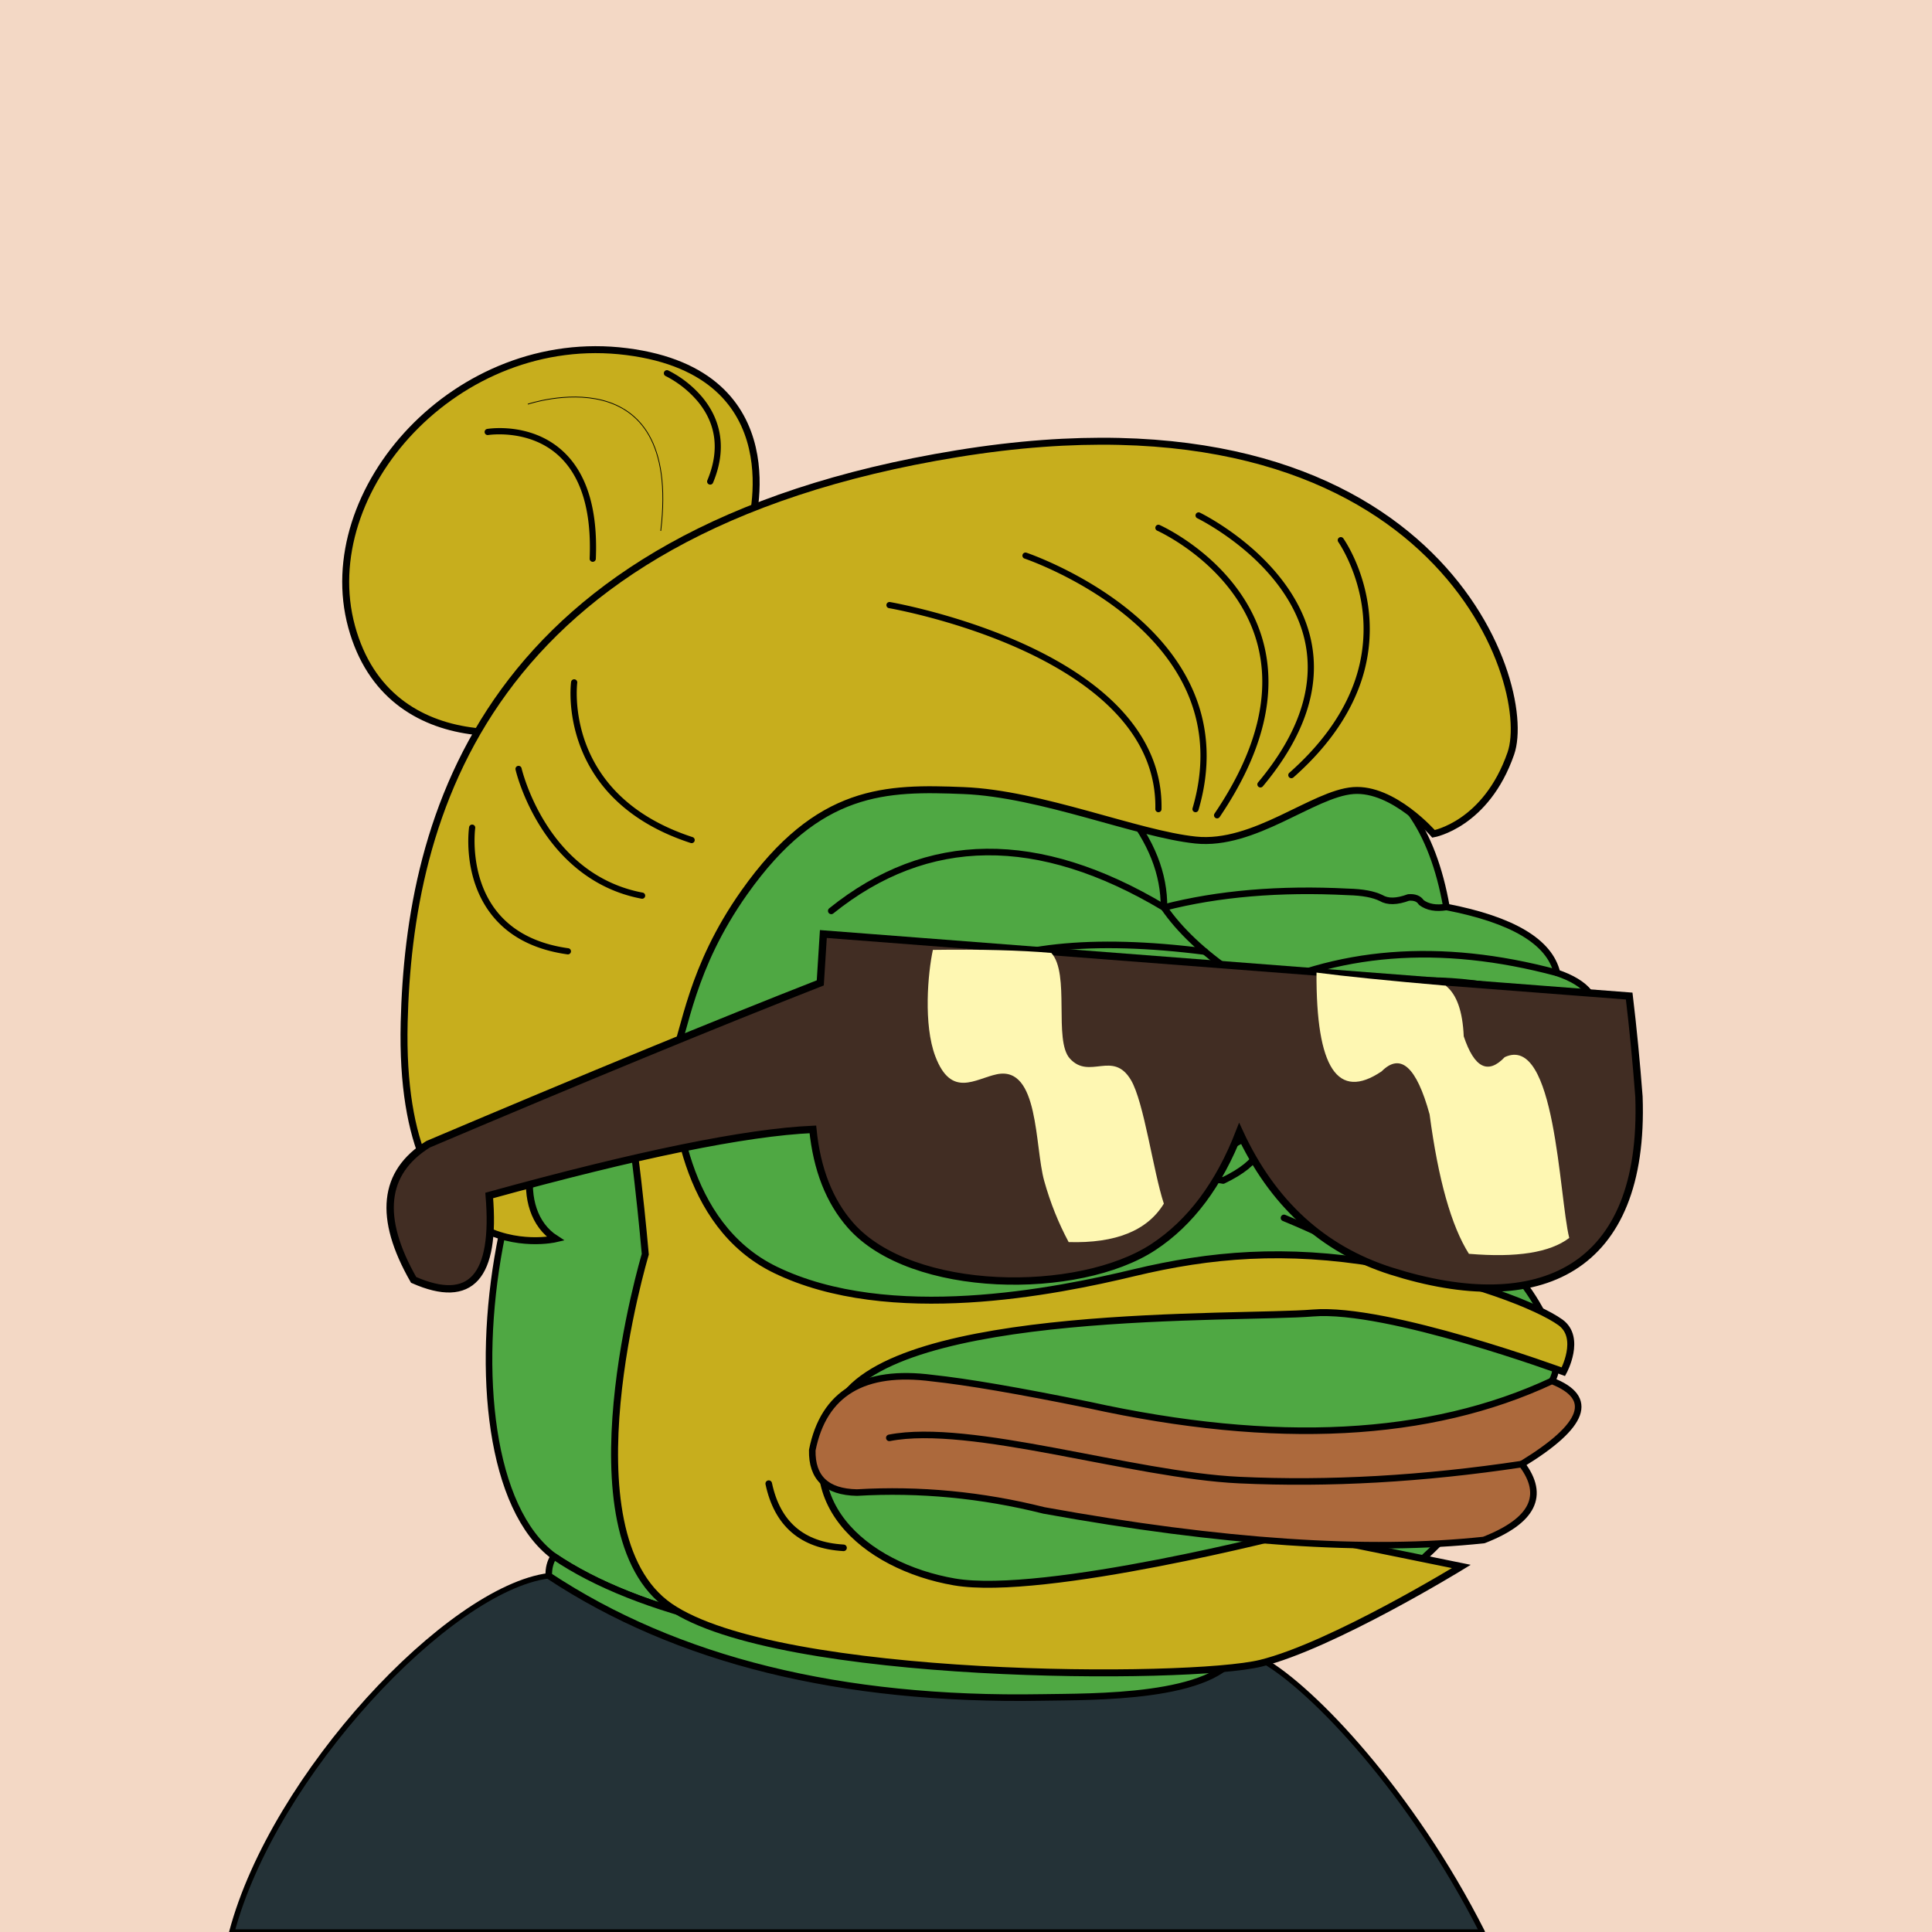 <svg xmlns="http://www.w3.org/2000/svg" xmlns:xlink="http://www.w3.org/1999/xlink" viewBox="0 0 2500 2500"><g><path style="fill-rule:evenodd;clip-rule:evenodd;fill:#f3d8c5;" d="M0 0h25e2v25e2H0z"/><path style="fill-rule:evenodd;clip-rule:evenodd;fill:#243237;stroke:#000;stroke-linecap:round;stroke-linejoin:round;stroke-width:7px" d="M1634.754 2148.807c1.927 5.057.0.0-5.78-15.17l-26.192 2.763.003.001c-29.47 61.966-189.929 58.995-254.948 60.108-259.599 4.447-472.17-48.054-637.709-157.502C580.824 2055.622 354.002 2296.891 3e2 25e2h1618C1826.858 2320.131 1699.317 2185.588 1634.754 2148.807z"/><path style="fill-rule:evenodd;clip-rule:evenodd;fill:#4fa843;stroke:#000000;stroke-width:8.504;stroke-linecap:round;stroke-linejoin:round;stroke-miterlimit:2.613;" d="M867.603 1293.527c135.408-338.495 331.41-420.844 588.004-247.048 241.577-117.709 380.271-75.33 416.082 127.137 85.736 16.593 133.412 45.005 143.028 85.238 38.849 13.16 55.222 33.628 49.121 61.401 34.595 16.186 41.096 32.078 19.504 47.676 27.655 37.786 20.431 64.754-21.671 80.905 15.662 25.919-1.675 43.978-52.01 54.177-17.8 44.837-54.641 74.213-110.522 88.128 78.07 53.384 133.361 153.359 109.076 195.761-96.726 186.205-207.247 292.151-331.565 317.84-25.241 2.762-41.134 12.394-47.676 28.895-84.606 9.871-201.87 13.723-351.791 11.557-265.722-14.316-452.573-58.139-560.555-131.47C551.93 1890.923 644.393 1306.53 867.603 1293.527z"/><path style="fill-rule:evenodd;clip-rule:evenodd;fill:#4fa843;stroke:#000000;stroke-width:8.504;stroke-linecap:round;stroke-linejoin:round;stroke-miterlimit:2.613;" d="M1602.782 2136.4l.003.001c-29.47 61.966-189.929 58.995-254.948 60.108-259.599 4.447-472.17-48.054-637.709-157.502-.339-9.494 1.828-17.921 6.501-25.282 107.982 73.33 294.833 117.153 560.555 131.47C1412.208 2147.146 1520.737 2144.214 1602.782 2136.4z"/><path style="fill-rule:evenodd;clip-rule:evenodd;fill:none;stroke:#000000;stroke-width:8.504;stroke-linecap:round;stroke-linejoin:round;stroke-miterlimit:2.613;" d="M867.603 1293.527c-6.666 40.876-12.204 79.643-16.615 116.301"/><path style="fill-rule:evenodd;clip-rule:evenodd;fill:none;stroke:#000000;stroke-width:8.504;stroke-linecap:round;stroke-linejoin:round;stroke-miterlimit:2.613;" d="M1525.676 1561.525c-51.268 27.946-114.836 54.192-190.704 78.737"/><path style="fill-rule:evenodd;clip-rule:evenodd;fill:none;stroke:#000000;stroke-width:8.504;stroke-linecap:round;stroke-linejoin:round;stroke-miterlimit:2.613;" d="M1661.48 1575.972c43.172 17.706 78.809 35.524 106.91 53.455"/><path style="fill-rule:evenodd;clip-rule:evenodd;fill:none;stroke:#000000;stroke-width:8.504;stroke-linecap:round;stroke-linejoin:round;stroke-miterlimit:2.613;" d="M1899.139 1591.141c-51.724 10.804-107.176 16.714-166.355 17.731"/><path style="fill-rule:evenodd;clip-rule:evenodd;fill:none;stroke:#000000;stroke-width:8.504;stroke-linecap:round;stroke-linejoin:round;stroke-miterlimit:2.613;" d="M1153.659 1482.787c60.118 38.148 137.411 57.893 231.879 59.234 39.01-.234 79.221.007 120.635.722 32.19-13.808 57.713-18.865 76.571-15.17 48.169-23.217 60.691-48.499 37.562-75.848"/><path style="fill-rule:evenodd;clip-rule:evenodd;fill:none;stroke:#000000;stroke-width:8.504;stroke-linecap:round;stroke-linejoin:round;stroke-miterlimit:2.613;" d="M1455.607 1046.479c34.191 41.927 51.047 84.546 50.566 127.858-162.616-97.202-306.126-95.756-430.529 4.334"/><path style="fill-rule:evenodd;clip-rule:evenodd;fill:none;stroke:#000000;stroke-width:8.504;stroke-linecap:round;stroke-linejoin:round;stroke-miterlimit:2.613;" d="M1871.688 1173.615c-13.481 2.256-24.317.329-32.506-5.78-3.124-4.977-8.661-7.145-16.614-6.501-15.036 5.566-26.834 5.807-35.396.723-9.792-4.853-23.998-7.501-42.619-7.946-88.686-4.572-168.146 2.17-238.38 20.226 20.481 29.685 50.58 58.098 90.295 85.239 17.034 9.995 18.72 25.887 5.057 47.676-140.781-70.757-280.197-57.274-418.249 40.452-23.248 12.323-56.235 17.861-98.964 16.615-20.681-3.351-31.758 4.112-33.229 22.393-.159 13.995 10.436 21.459 31.784 22.394 26.147.214 47.337 2.38 63.568 6.501"/><path style="fill-rule:evenodd;clip-rule:evenodd;fill:none;stroke:#000000;stroke-width:8.504;stroke-linecap:round;stroke-linejoin:round;stroke-miterlimit:2.613;" d="M1559.124 1231.308c-146.388-18.638-254.816-7.048-325.282 34.77-40.94 36.795-86.93 57.984-137.972 63.568"/><path style="fill-rule:evenodd;clip-rule:evenodd;fill:none;stroke:#000000;stroke-width:8.504;stroke-linecap:round;stroke-linejoin:round;stroke-miterlimit:2.613;" d="M1609.225 1290.928c119.034-61.942 254.197-72.633 405.492-32.075"/><path style="fill-rule:evenodd;clip-rule:evenodd;fill:none;stroke:#000000;stroke-width:8.504;stroke-linecap:round;stroke-linejoin:round;stroke-miterlimit:2.613;" d="M1618.139 1315.921c160.721-64.233 309.287-62.788 445.699 4.334"/><path style="fill-rule:evenodd;clip-rule:evenodd;fill:#FFFFFF;stroke:#000000;stroke-width:8.504;stroke-linecap:round;stroke-linejoin:round;stroke-miterlimit:2.613;" d="M1620.306 1466.956c-183.453 111.72-341.41 96.015-473.87-47.117 81.906-121.626 190.983-172.513 327.231-152.66 89.674 17.696 143.851 45.337 162.532 82.927C1639.566 1382.904 1634.269 1421.854 1620.306 1466.956z"/><path style="fill-rule:evenodd;clip-rule:evenodd;fill:#FFFFFF;stroke:#000000;stroke-width:8.504;stroke-linecap:round;stroke-linejoin:round;stroke-miterlimit:2.613;" d="M1630.669 1491.471c-6.027-7.507-11.21-14.636-15.568-21.395 1.734-1.036 3.466-2.061 5.204-3.12 9.248-29.871 14.693-57.043 16.338-81.517h.002C1758.983 1258.423 1857.5 1241.5 2009.5 1309.5c36 18 53 27 73.842 48.144 27.951 47.779 20.728 82.96-21.671 105.543C1921.202 1529.211 1777.535 1538.639 1630.669 1491.471z"/><g><g><path style="fill:#FFFFFF;" d="M1481.919 1400.159 1389.079 1266.886 1314.619 1411.255 1401.564 1455.136z"/><path style="fill:#FFFFFF;" d="M1402.615 1470.989 1315.67 1427.107 1407.154 1539.428v0L1483.036 1416.007z"/></g><g><path style="opacity:0.45;fill:#010101;" d="M1314.619 1411.255l86.945 43.882-12.485-188.25L1314.619 1411.255z"/><path style="opacity:0.6;fill:#010101;" d="M1395.762 1367.655l-81.143 43.6 86.945 43.882 80.356-54.977L1395.762 1367.655z"/><path style="opacity:0.8;fill:#010101;" d="M1389.079 1266.886l12.485 188.25 80.356-54.977L1389.079 1266.886z"/><path style="opacity:0.45;fill:#010101;" d="M1315.67 1427.107l91.484 112.322-4.539-68.44L1315.67 1427.107z"/><path style="opacity:0.8;fill:#010101;" d="M1402.615 1470.989l4.539 68.44 75.883-123.421L1402.615 1470.989z"/></g></g><path style="fill-rule:evenodd;clip-rule:evenodd;fill:#C8C8C8;" d="M1363.604 1379.428 1338.195 1363.314 1313.572 1380.604 1329.686 1355.195 1312.396 1330.572 1337.805 1346.686 1362.428 1329.396 1346.314 1354.805z"/><path style="fill-rule:evenodd;clip-rule:evenodd;fill:#C8C8C8;" d="M1493.024 1422.931 1479.188 1405.809 1458.069 1412.024 1475.191 1398.188 1468.976 1377.069 1482.812 1394.191 1503.931 1387.976 1486.809 1401.812z"/><g><g><path style="fill:#FFFFFF;" d="M1930.449 1398.454 1859.026 1272.714 1781.219 1394.625 1854.717 1440.631z"/><path style="fill:#FFFFFF;" d="M1854.355 1454.771 1780.856 1408.765 1852.788 1515.819v0L1930.145 1412.595z"/></g><g><path style="opacity:0.45;fill:#010101;" d="M1781.219 1394.625l73.499 46.006 4.308-167.917L1781.219 1394.625z"/><path style="opacity:0.6;fill:#010101;" d="M1856.719 1362.598l-75.501 32.027 73.499 46.006 75.732-42.177L1856.719 1362.598z"/><path style="opacity:0.8;fill:#010101;" d="M1859.026 1272.714l-4.308 167.917 75.732-42.177L1859.026 1272.714z"/><path style="opacity:0.45;fill:#010101;" d="M1780.856 1408.765l71.932 107.054 1.566-61.048L1780.856 1408.765z"/><path style="opacity:0.8;fill:#010101;" d="M1854.355 1454.771l-1.566 61.047 77.357-103.223L1854.355 1454.771z"/></g></g><path style="fill-rule:evenodd;clip-rule:evenodd;fill:#C8C8C8;" d="M1846.912 1484.068 1820.528 1479.437 1806.136 1502.03 1810.767 1475.646 1788.174 1461.254 1814.558 1465.885 1828.95 1443.292 1824.319 1469.676z"/><path style="fill-rule:evenodd;clip-rule:evenodd;fill:#C8C8C8;" d="M1900.959 1364.173 1895.22 1345.433 1875.711 1343.55 1894.452 1337.81 1896.335 1318.301 1902.074 1337.042 1921.583 1338.925 1902.843 1344.664z"/><g><path d="M971 683s60-2e2-160-228S407 635 455 811 707 959 779 915 971 683 971 683z" style="fill:#c7ae1d;stroke:#000;stroke-linecap: round;stroke-width: 9px;isolation: isolate"/><path d="M1699 1699c96-8 324 76 324 76s24-44-4-64-116-56-236-76-216-12-316 12-316 68-464-4c-120-58.39-132.19-214.12-132.5-270.9 16.44-39.61 23.24-119 92.5-217.1 96-136 184-136 284-132s224 56 3e2 64 152-60 204-64 104 56 104 56 68-12 1e2-104-1e2-488-716-388-709.61 474.12-716 736c-8 328 196 280 196 280-56-36-40-140 28-192 34.33-26.25 46.23-27 55.77-22.37C819.87 1447.52 835 1623 835 1623s-108 360 32 456 672 96 764.5 73.21S1891 2027 1891 2027l-216-44s-324 84-440 64-220-108-148-232 516-108 612-116z" style="fill:#c7ae1d;stroke:#000;stroke-linecap: round;stroke-width: 9px;isolation: isolate"/></g><path d="M1495.35 681.37a4 4 0 0 0 2 5.28c.25.11 25.6 11.52 54 34.88 26.11 21.44 60.28 57.65 74.78 108.39 19 66.39.63 141.36-54.52 222.83a4 4 0 0 0 6.63 4.48c56.56-83.55 75.25-160.79 55.56-229.58-15.11-52.79-50.53-90.3-77.59-112.48-29.25-24-54.6-35.36-55.66-35.84A4 4 0 0 0 1495.35 681.37z"/><path d="M1547.4 665.25a4 4 0 0 0 1.85 5.34c.29.14 29.85 14.62 61.7 41.55 29.19 24.68 66.37 65.2 77.71 118.07 12.41 57.89-8 119.2-60.72 182.21a4 4 0 1 0 6.14 5.13c54.38-65 75.37-128.63 62.4-189.06-11.83-55.13-50.32-97.11-80.53-122.61-32.59-27.52-62-41.89-63.2-42.49A4 4 0 0 0 1547.4 665.25z"/><path d="M1732.69 695.74a4 4 0 0 0-.95 5.58c.27.37 26.57 38.06 31.82 93.44a204.45 204.45.0 0 1-13.8 95.38c-15.33 38.72-42.72 75.68-81.4 109.87a4 4 0 0 0 5.3 6c39.71-35.09 67.85-73.16 83.63-113.15a212.33 212.33.0 0 0 14.2-99.23c-5.54-57.4-32.09-95.35-33.22-96.93A4 4 0 0 0 1732.69 695.74z"/><path d="M1323.21 717.73a4 4 0 0 0 2.53 5.06c.71.24 72.18 24.45 134.37 76.41 36.32 30.35 62.42 64.1 77.57 100.32 18.88 45.14 20.73 94.37 5.49 146.35a4 4 0 0 0 7.68 2.25c15.78-53.82 13.81-104.89-5.84-151.8-15.68-37.42-42.57-72.21-79.94-103.4-63.35-52.87-136.07-77.48-136.8-77.72A4 4 0 0 0 1323.21 717.73z"/><path d="M1147.06 782.33a4 4 0 0 0 3.27 4.62c.88.15 88.61 15.41 174.63 55.25 50.3 23.3 90.17 50.31 118.5 80.29 35.09 37.14 52.44 79 51.54 124.43a4 4 0 0 0 8 .16c.93-47.62-17.16-91.4-53.78-130.14-29-30.73-69.77-58.34-121-82.07-87-40.26-175.62-55.66-176.51-55.81A4 4 0 0 0 1147.06 782.33z"/><path d="M683 523s2e2-68 172 164" style="fill: none;stroke:#000"/><path d="M630.34 555.05a4 4 0 0 0 1.31 7.89c.52-.08 52-8.1 89.95 25.55 30.13 26.69 44.06 71.89 41.4 134.33a4 4 0 1 0 8 .34c2.77-65-12.09-112.36-44.16-140.72C685.94 546.28 632.59 554.68 630.34 555.05z"/><path d="M859.37 481.33a4 4 0 0 0 2 5.3 133.4 133.4.0 0 1 41.76 33.12c24 29.25 28.15 63.46 12.22 101.7a4 4 0 1 0 7.38 3.08c21.43-51.43 4.43-88.25-13.61-110.09a139.08 139.08.0 0 0-44.42-35.09A4 4 0 0 0 859.37 481.33z"/><path d="M739 882.46c-.21 1.55-4.94 38.51 11.72 82.94a187.71 187.71.0 0 0 45.14 69c25.12 24.49 58 43.47 97.87 56.44a4 4 0 0 0 2.48-7.61c-38.55-12.55-70.37-30.85-94.58-54.39a179.79 179.79.0 0 1-43.28-65.86c-16.07-42.6-11.46-79-11.41-79.41A4 4 0 0 0 739 882.46z"/><path d="M670.11 991.1a4 4 0 0 0-3 4.79c.33 1.46 8.43 36.11 32.52 74.24 22.32 35.34 63.11 80.13 130.64 92.8a4 4 0 0 0 1.47-7.86 176.44 176.44.0 0 1-77.15-34.87c-18.21-14.28-34.38-32.49-48.07-54.12-23.42-37-31.54-71.63-31.62-72A4 4 0 0 0 670.11 991.1z"/><path d="M607 1070.43c-.37 2.56-8.54 63.27 27.61 111.28 22 29.19 55.56 47.1 99.8 53.25a4 4 0 0 0 1.1-7.92c-42-5.84-73.81-22.69-94.47-50.08-34.16-45.31-26.21-104.8-26.12-105.4A4 4 0 0 0 607 1070.43z"/><path style="fill-rule:evenodd;clip-rule:evenodd;fill:#AC693C;stroke:#000000;stroke-width:8.504;stroke-linecap:round;stroke-linejoin:round;stroke-miterlimit:2.613;" d="M1408.653 1817.963c-89.816-18.32-157.236-29.878-202.262-34.673-88.842-11.63-140.612 19.432-155.308 93.185-.759 35.818 18.504 54.118 57.789 54.9 81.009-4.737 161.673 2.968 241.992 23.115 229.51 41.612 419.25 54.374 569.222 38.286 63.522-24.771 79.896-57.518 49.12-98.242 81.821-49.944 94.824-85.821 39.008-107.632C1850.094 1860.848 1650.24 1871.201 1408.653 1817.963z"/><path style="fill-rule:evenodd;clip-rule:evenodd;fill:none;stroke:#000000;stroke-width:8.504;stroke-linecap:round;stroke-linejoin:round;stroke-miterlimit:2.613;" d="M1969.207 1894.534c-127.733 19.224-249.637 26.119-365.711 20.687-138.029-6.46-347.82-75.145-452.727-54.638"/><path style="fill-rule:evenodd;clip-rule:evenodd;fill:none;stroke:#000000;stroke-width:8.504;stroke-linecap:round;stroke-linejoin:round;stroke-miterlimit:2.613;" d="M994.739 1919.817c11.104 52.276 43.37 79.967 96.796 83.072"/><path style="fill-rule:evenodd;clip-rule:evenodd;stroke:#000000;fill:#412d23;stroke-width:9.5;stroke-miterlimit:2.613;" d="M2120.803 1419.139c-3.423-45.098-7.636-88.517-12.639-130.258l-1042.734-80.269-3.995 63.23c-133.967 52.533-303.133 122.147-507.497 208.841-58.48 36.521-64.72 95.016-18.72 175.487 74.091 32.645 106.699-3.76 97.827-109.214 192.749-53.177 332.349-81.693 418.801-85.547 5.177 51.776 21.454 93.187 48.829 124.234 79.13 89.746 295.059 91.547 391.778 28.044 48.001-31.515 85.118-81.132 111.35-148.85 42.402 91.858 107.853 151.827 196.35 179.908C1991.923 1705.594 2128.815 1644.17 2120.803 1419.139z"/><path style="fill-rule:evenodd;clip-rule:evenodd;fill:#fef7b2;" d="M1207.163 1229.146c61.865-.866 112.938.451 153.219 3.951 24.649 26.794 2.684 113.099 23.97 136.602 25.556 28.222 55.834-11.425 79.152 27.976 16.847 28.463 28.783 118.124 42.511 159.845-21.334 34.932-62.395 51.509-123.182 49.73-13.234-24.673-23.772-51.039-31.615-79.098-12.54-44.871-6.443-149.443-61.368-138.037-27.999 5.814-58.845 31.237-79.529-23.176C1194.711 1325.874 1200.666 1259.044 1207.163 1229.146z"/><path style="fill-rule:evenodd;clip-rule:evenodd;fill:#fef7b2;" d="M2030.597 1601.869c-13.389-53.869-17.594-264.866-83.511-233.918-21.697 22.866-39.372 13.867-53.025-26.997-1.375-32.466-9.138-54.292-23.288-65.477-75.152-6.534-130.888-12.183-167.209-16.946-.696 123.502 27.378 166.112 84.221 127.828 24.478-24.564 45.182-6.023 62.113 55.624 11.179 84.366 28.131 144.51 50.854 180.431C1962.522 1627.673 2005.804 1620.825 2030.597 1601.869z"/></g></svg>